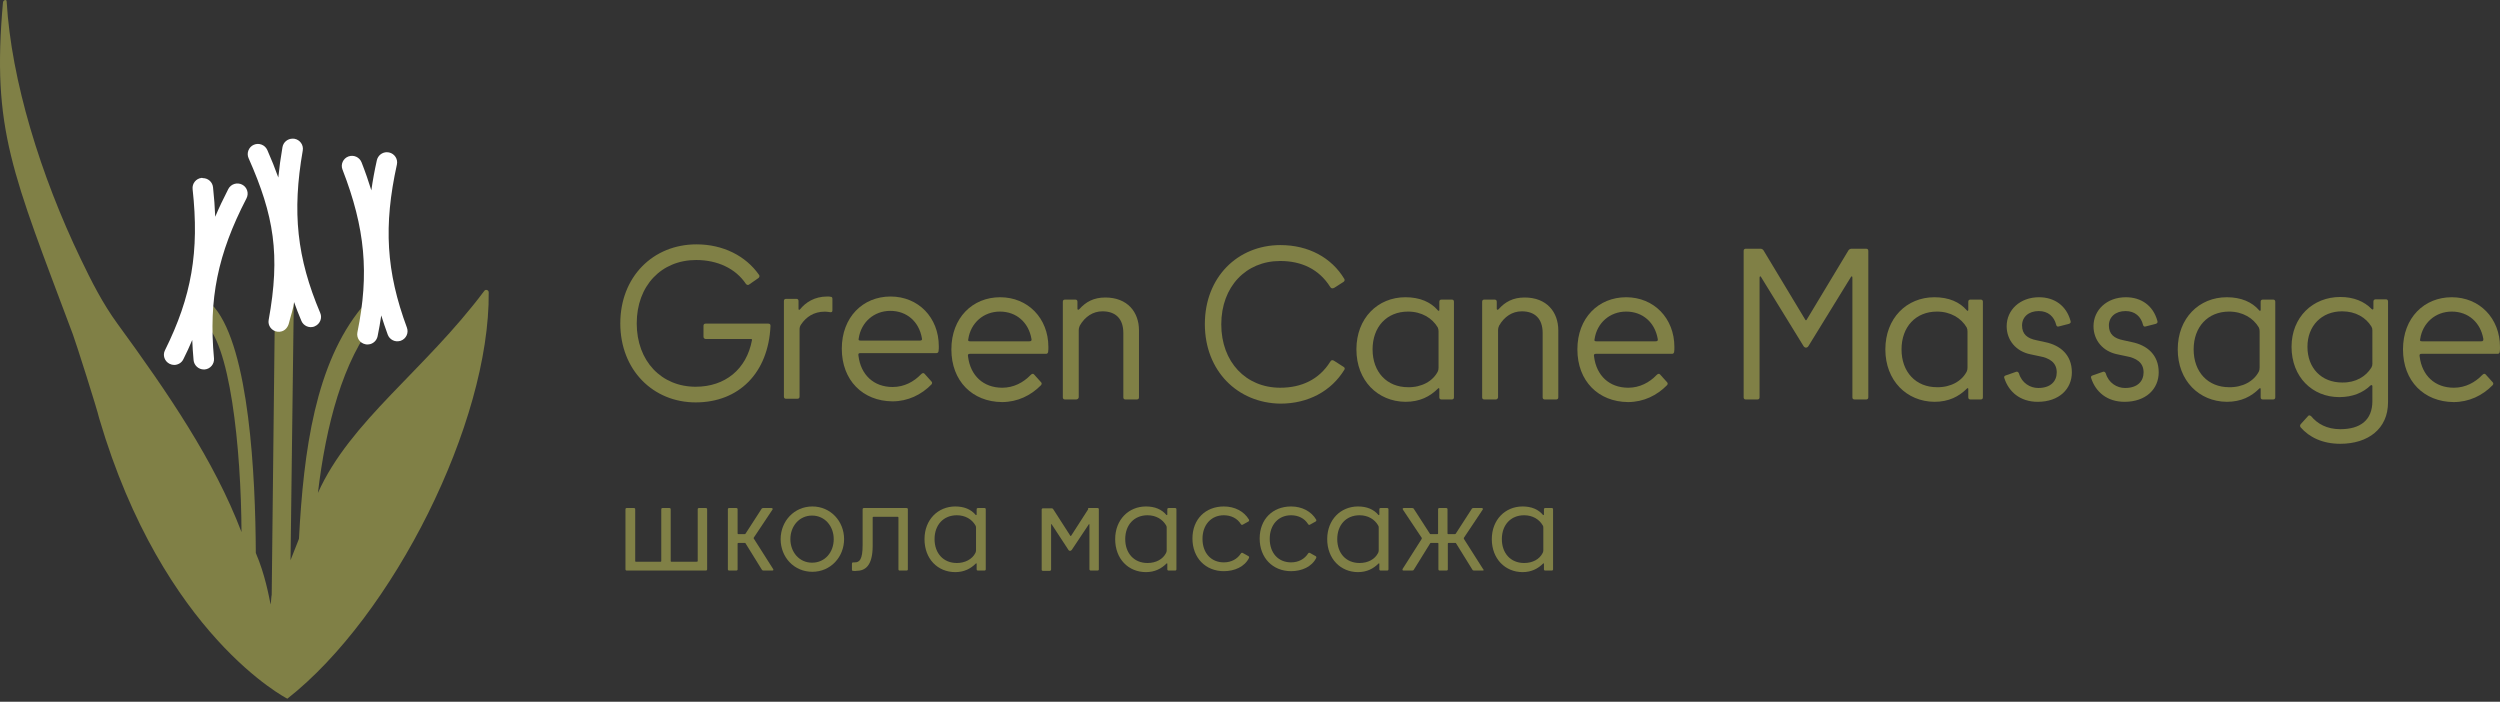 <?xml version="1.0" encoding="UTF-8"?> <svg xmlns="http://www.w3.org/2000/svg" width="399" height="112" viewBox="0 0 399 112" fill="none"><rect x="0" y="0" width="399" height="112" fill="#333333" stroke="none"/> <path d="M0.476 0.371C-1.338 20.702 1.959 27.532 11.637 53.385C12.164 54.81 15.501 65.288 15.832 66.771C26.037 101.444 45.862 111.512 45.862 111.512C62.701 98.302 78.193 67.473 77.998 46.654C77.998 46.283 77.51 46.127 77.296 46.419C67.774 59.142 55.891 67.18 50.74 78.673C52.008 67.981 54.701 57.502 60.047 51.005C60.574 50.361 60.535 49.405 59.93 48.858C59.286 48.293 58.31 48.371 57.764 49.034C50.349 58.029 48.457 71.863 47.715 85.99C47.52 86.517 46.564 88.917 46.369 89.405L46.896 47.629C46.896 46.79 46.213 46.127 45.393 46.127C44.554 46.127 43.891 46.81 43.891 47.629L43.364 94.927C43.306 95.044 43.247 96.371 43.188 96.468C42.896 95.083 42.31 91.707 40.827 88.254C40.769 75.863 39.774 55.746 34.232 49.073C33.588 48.293 32.34 48.332 31.813 49.19C31.384 49.893 31.579 50.81 32.281 51.258C36.749 54.088 38.486 71.785 38.544 84.917C34.193 73.502 26.818 62.732 18.72 51.629C16.398 48.449 14.603 44.917 12.905 41.366C6.466 28 1.784 12.78 1.062 0.215C1.062 0.078 0.964 0 0.847 0C0.691 0.02 0.496 0.156 0.476 0.371Z" fill="#808046"></path> <path d="M45.081 23.493C44.788 25.171 44.574 26.771 44.418 28.332C43.91 26.907 43.325 25.444 42.662 23.942C42.291 23.122 41.335 22.751 40.515 23.103C39.696 23.454 39.306 24.429 39.676 25.249C43.735 34.4 44.769 40.663 42.876 51.083C42.72 51.961 43.344 52.8 44.242 52.937C44.496 52.976 44.749 52.956 44.983 52.878C45.549 52.703 45.959 52.195 46.115 51.571C46.447 50.205 46.818 49.307 46.935 48.215C47.286 49.21 47.676 50.205 48.105 51.22C48.437 52 49.315 52.39 50.096 52.137C50.135 52.117 50.193 52.098 50.232 52.078C51.071 51.727 51.462 50.771 51.11 49.951C47.383 41.151 46.603 33.873 48.32 24.02C48.476 23.142 47.871 22.303 46.993 22.146C46.896 22.127 46.798 22.127 46.72 22.127C45.901 22.127 45.218 22.693 45.081 23.493Z" fill="white"></path> <path d="M32.184 28.39C31.286 28.488 30.642 29.288 30.74 30.185C31.832 40.136 30.584 47.337 26.33 55.902C25.92 56.702 26.271 57.678 27.071 58.068C27.305 58.185 27.559 58.244 27.793 58.244C28.398 58.244 28.983 57.912 29.257 57.346C29.784 56.312 30.252 55.278 30.681 54.263C30.72 55.317 30.798 56.371 30.896 57.483C30.974 58.322 31.696 58.966 32.515 58.966C32.574 58.966 32.613 58.966 32.671 58.966C33.569 58.888 34.232 58.088 34.154 57.21C33.276 47.707 34.74 40.546 39.344 31.649C39.754 30.849 39.442 29.873 38.642 29.463C37.842 29.054 36.847 29.366 36.437 30.166C35.657 31.688 34.954 33.151 34.349 34.595C34.291 33.073 34.174 31.512 33.998 29.873C33.901 29.034 33.198 28.429 32.379 28.429C32.301 28.39 32.242 28.39 32.184 28.39Z" fill="white"></path> <path d="M60.145 25.58C59.774 27.239 59.481 28.839 59.267 30.38C58.818 28.936 58.31 27.453 57.706 25.912C57.374 25.073 56.437 24.663 55.598 24.975C54.759 25.288 54.33 26.244 54.662 27.063C58.291 36.41 58.954 43.688 57.042 53.034C56.867 53.912 57.432 54.77 58.33 54.946C58.584 55.005 58.837 54.985 59.071 54.927C59.657 54.77 60.125 54.302 60.262 53.678C60.496 52.546 60.691 51.434 60.847 50.341C61.159 51.336 61.491 52.351 61.881 53.405C62.174 54.205 63.032 54.634 63.832 54.419C63.871 54.4 63.93 54.4 63.969 54.38C64.827 54.068 65.257 53.132 64.945 52.292C61.627 43.336 61.198 36.039 63.344 26.263C63.54 25.385 62.974 24.527 62.096 24.331C61.979 24.312 61.862 24.293 61.745 24.293C60.983 24.293 60.32 24.819 60.145 25.58Z" fill="white"></path> <path d="M112.277 53.733V51.985C112.277 51.777 112.402 51.652 112.61 51.652H122.64C122.848 51.652 122.973 51.777 122.973 51.985C122.64 59.56 117.895 64.222 111.028 64.222C104.244 64.222 99 59.061 99 51.611C99 44.161 104.244 39 111.153 39C115.398 39 119.019 40.831 121.142 43.87C121.266 44.036 121.225 44.203 121.058 44.369L119.56 45.409C119.394 45.534 119.227 45.493 119.061 45.326C117.396 42.829 114.482 41.497 111.111 41.497C105.576 41.497 101.622 45.576 101.622 51.611C101.622 57.646 105.576 61.724 111.028 61.724C115.689 61.724 119.144 58.977 120.018 54.274C120.06 54.191 119.976 54.108 119.893 54.108H112.61C112.402 54.066 112.277 53.941 112.277 53.733Z" fill="#808046"></path> <path d="M132.562 47.365C132.77 47.365 132.853 47.49 132.853 47.698V49.53C132.853 49.779 132.728 49.862 132.479 49.821C132.187 49.779 131.896 49.738 131.646 49.738C129.857 49.738 128.65 50.612 127.859 51.777C127.651 52.068 127.609 52.318 127.609 52.651V63.306C127.609 63.514 127.484 63.639 127.276 63.639H125.445C125.237 63.639 125.112 63.514 125.112 63.306V48.031C125.112 47.823 125.237 47.698 125.445 47.698H127.11C127.318 47.698 127.443 47.823 127.443 48.031V49.28C127.443 49.446 127.526 49.53 127.692 49.363C128.566 48.281 129.981 47.324 132.021 47.324C132.229 47.324 132.395 47.324 132.562 47.365Z" fill="#808046"></path> <path d="M134.351 55.648C134.351 50.612 137.723 47.324 142.134 47.324C146.546 47.324 149.834 50.653 149.834 55.273C149.834 55.523 149.834 55.773 149.792 56.064C149.751 56.23 149.667 56.355 149.459 56.355H137.306C137.057 56.355 136.932 56.438 137.015 56.813C137.39 59.81 139.429 61.766 142.467 61.766C144.34 61.766 145.88 60.892 146.962 59.768C147.212 59.518 147.378 59.477 147.545 59.643L148.669 60.892C148.793 61.017 148.793 61.183 148.669 61.349C147.045 63.014 144.881 64.055 142.426 64.055C137.723 64.013 134.351 60.725 134.351 55.648ZM147.129 53.941C146.671 51.361 144.756 49.613 142.093 49.613C139.471 49.613 137.431 51.444 137.057 53.983C136.973 54.274 137.057 54.357 137.348 54.357H146.796C147.129 54.357 147.212 54.233 147.129 53.941Z" fill="#808046"></path> <path d="M151.84 55.763C151.84 50.727 155.211 47.44 159.623 47.44C164.034 47.44 167.322 50.769 167.322 55.389C167.322 55.639 167.322 55.888 167.281 56.18C167.239 56.346 167.156 56.471 166.948 56.471H154.795C154.545 56.471 154.42 56.554 154.503 56.929C154.878 59.925 156.917 61.881 159.956 61.881C161.829 61.881 163.368 61.007 164.451 59.884C164.7 59.634 164.867 59.592 165.033 59.759L166.157 61.007C166.282 61.132 166.282 61.299 166.157 61.465C164.534 63.13 162.37 64.171 159.914 64.171C155.211 64.129 151.84 60.841 151.84 55.763ZM164.617 54.057C164.159 51.477 162.245 49.728 159.581 49.728C156.959 49.728 154.92 51.56 154.545 54.099C154.462 54.39 154.545 54.473 154.836 54.473H164.284C164.575 54.473 164.7 54.348 164.617 54.057Z" fill="#808046"></path> <path d="M171.75 63.754H169.961C169.753 63.754 169.628 63.629 169.628 63.421V48.147C169.628 47.939 169.753 47.814 169.961 47.814H171.626C171.834 47.814 171.959 47.939 171.959 48.147V49.271C171.959 49.437 172.083 49.52 172.25 49.354C173.29 48.188 174.539 47.481 176.412 47.481C179.95 47.481 181.781 49.812 181.781 52.725V63.421C181.781 63.629 181.656 63.754 181.448 63.754H179.617C179.409 63.754 179.284 63.629 179.284 63.421V53.141C179.284 50.894 178.077 49.687 175.954 49.687C174.456 49.687 173.166 50.519 172.333 51.976C172.208 52.267 172.167 52.434 172.167 52.683V63.421C172.125 63.629 171.959 63.754 171.75 63.754Z" fill="#808046"></path> <path d="M192.294 51.726C192.294 44.234 197.538 39.115 204.363 39.115C208.817 39.115 212.521 41.113 214.56 44.526C214.643 44.692 214.602 44.859 214.435 44.984L212.937 45.941C212.687 46.066 212.479 46.066 212.313 45.816C210.523 42.944 207.693 41.654 204.322 41.654C198.87 41.654 194.916 45.733 194.916 51.768C194.916 57.802 198.87 61.881 204.322 61.881C207.693 61.881 210.523 60.591 212.313 57.719C212.479 57.428 212.687 57.428 212.937 57.594L214.435 58.552C214.602 58.635 214.685 58.843 214.56 59.009C212.479 62.422 208.775 64.42 204.363 64.42C197.538 64.337 192.294 59.218 192.294 51.726Z" fill="#808046"></path> <path d="M216.483 55.763C216.483 50.769 219.896 47.44 224.307 47.44C226.596 47.44 228.344 48.189 229.51 49.562C229.593 49.645 229.718 49.604 229.718 49.479V48.147C229.718 47.939 229.843 47.814 230.051 47.814H231.716C231.924 47.814 232.049 47.939 232.049 48.147V63.421C232.049 63.63 231.924 63.754 231.716 63.754H230.051C229.843 63.754 229.718 63.63 229.718 63.421V62.09C229.718 61.965 229.635 61.882 229.51 62.006C228.22 63.297 226.596 64.129 224.307 64.129C219.896 64.087 216.483 60.758 216.483 55.763ZM229.468 59.301C229.551 59.093 229.593 58.968 229.593 58.677V52.892C229.593 52.6 229.551 52.475 229.468 52.267C228.594 50.769 226.888 49.728 224.723 49.728C221.311 49.728 219.063 52.184 219.063 55.763C219.063 59.384 221.352 61.798 224.723 61.798C226.888 61.84 228.677 60.841 229.468 59.301Z" fill="#808046"></path> <path d="M238.716 63.754H236.885C236.676 63.754 236.552 63.629 236.552 63.421V48.147C236.552 47.939 236.676 47.814 236.885 47.814H238.549C238.757 47.814 238.882 47.939 238.882 48.147V49.271C238.882 49.437 239.007 49.52 239.174 49.354C240.214 48.188 241.463 47.481 243.336 47.481C246.873 47.481 248.704 49.812 248.704 52.725V63.421C248.704 63.629 248.58 63.754 248.372 63.754H246.54C246.332 63.754 246.207 63.629 246.207 63.421V53.141C246.207 50.894 245 49.687 242.878 49.687C241.379 49.687 240.089 50.519 239.257 51.976C239.132 52.267 239.09 52.434 239.09 52.683V63.421C239.049 63.629 238.924 63.754 238.716 63.754Z" fill="#808046"></path> <path d="M251.751 55.763C251.751 50.727 255.122 47.44 259.534 47.44C263.945 47.44 267.233 50.769 267.233 55.389C267.233 55.639 267.233 55.888 267.192 56.18C267.15 56.346 267.067 56.471 266.859 56.471H254.706C254.456 56.471 254.331 56.554 254.415 56.929C254.789 59.925 256.829 61.881 259.867 61.881C261.74 61.881 263.28 61.007 264.362 59.884C264.611 59.634 264.778 59.592 264.944 59.759L266.068 61.007C266.193 61.132 266.193 61.299 266.068 61.465C264.445 63.13 262.281 64.171 259.825 64.171C255.122 64.129 251.751 60.841 251.751 55.763ZM264.57 54.057C264.112 51.477 262.197 49.728 259.534 49.728C256.912 49.728 254.872 51.56 254.498 54.099C254.415 54.39 254.498 54.473 254.789 54.473H264.237C264.528 54.473 264.653 54.348 264.57 54.057Z" fill="#808046"></path> <path d="M278.287 63.421V40.031C278.287 39.823 278.412 39.698 278.62 39.698H280.992C281.159 39.698 281.325 39.781 281.45 39.947L288.068 50.935C288.193 51.185 288.276 51.185 288.401 50.935L295.018 39.947C295.102 39.823 295.31 39.698 295.476 39.698H297.848C298.057 39.698 298.181 39.823 298.181 40.031V63.421C298.181 63.629 298.057 63.754 297.848 63.754H295.976C295.767 63.754 295.643 63.629 295.643 63.421V44.318C295.643 44.068 295.518 44.026 295.393 44.234L288.609 55.264C288.401 55.555 288.068 55.555 287.86 55.264L281.076 44.234C280.992 44.026 280.826 44.068 280.826 44.318V63.421C280.826 63.629 280.701 63.754 280.493 63.754H278.62C278.412 63.754 278.287 63.629 278.287 63.421Z" fill="#808046"></path> <path d="M300.903 55.763C300.903 50.769 304.316 47.44 308.728 47.44C311.017 47.44 312.765 48.189 313.93 49.562C314.013 49.645 314.138 49.604 314.138 49.479V48.147C314.138 47.939 314.263 47.814 314.471 47.814H316.136C316.344 47.814 316.469 47.939 316.469 48.147V63.421C316.469 63.63 316.344 63.754 316.136 63.754H314.471C314.263 63.754 314.138 63.63 314.138 63.421V62.09C314.138 61.965 314.055 61.882 313.93 62.006C312.64 63.297 311.017 64.129 308.728 64.129C304.316 64.087 300.903 60.758 300.903 55.763ZM313.888 59.301C313.972 59.093 314.013 58.968 314.013 58.677V52.892C314.013 52.6 313.972 52.475 313.888 52.267C313.014 50.769 311.308 49.728 309.144 49.728C305.731 49.728 303.484 52.184 303.484 55.763C303.484 59.384 305.773 61.798 309.144 61.798C311.308 61.84 313.098 60.841 313.888 59.301Z" fill="#808046"></path> <path d="M319.89 60.342C319.807 60.133 319.89 60.009 320.098 59.925L321.763 59.343C321.971 59.259 322.137 59.384 322.221 59.592C322.678 61.132 324.01 61.923 325.3 61.923C327.298 61.923 328.255 60.841 328.255 59.426C328.255 57.844 327.09 57.137 325.467 56.846L324.093 56.554C321.763 56.096 320.264 54.307 320.264 52.059C320.264 49.479 322.387 47.44 325.425 47.44C327.881 47.44 329.795 48.771 330.461 51.227C330.544 51.477 330.42 51.601 330.212 51.685L328.588 52.101C328.38 52.184 328.214 52.059 328.172 51.851C327.839 50.519 326.882 49.645 325.384 49.645C323.76 49.645 322.72 50.602 322.72 51.934C322.72 53.349 323.552 54.015 325.051 54.307L326.383 54.598C328.838 55.097 330.669 56.637 330.669 59.426C330.669 62.09 328.63 64.129 325.217 64.129C322.429 64.129 320.597 62.547 319.89 60.342Z" fill="#808046"></path> <path d="M333.749 60.342C333.666 60.133 333.749 60.009 333.957 59.925L335.622 59.343C335.83 59.259 335.997 59.384 336.08 59.592C336.538 61.132 337.87 61.923 339.16 61.923C341.157 61.923 342.115 60.841 342.115 59.426C342.115 57.844 340.949 57.137 339.326 56.846L337.953 56.554C335.622 56.096 334.124 54.307 334.124 52.059C334.124 49.479 336.246 47.44 339.285 47.44C341.74 47.44 343.655 48.771 344.321 51.227C344.404 51.477 344.279 51.601 344.071 51.685L342.448 52.101C342.24 52.184 342.073 52.059 342.031 51.851C341.699 50.519 340.741 49.645 339.243 49.645C337.62 49.645 336.579 50.602 336.579 51.934C336.579 53.349 337.412 54.015 338.91 54.307L340.242 54.598C342.697 55.097 344.529 56.637 344.529 59.426C344.529 62.09 342.489 64.129 339.076 64.129C336.288 64.129 334.457 62.547 333.749 60.342Z" fill="#808046"></path> <path d="M347.567 55.763C347.567 50.769 350.98 47.44 355.391 47.44C357.68 47.44 359.428 48.189 360.594 49.562C360.677 49.645 360.802 49.604 360.802 49.479V48.147C360.802 47.939 360.927 47.814 361.135 47.814H362.8C363.008 47.814 363.133 47.939 363.133 48.147V63.421C363.133 63.63 363.008 63.754 362.8 63.754H361.135C360.927 63.754 360.802 63.63 360.802 63.421V62.09C360.802 61.965 360.719 61.882 360.594 62.006C359.304 63.297 357.68 64.129 355.391 64.129C350.98 64.087 347.567 60.758 347.567 55.763ZM360.511 59.301C360.594 59.093 360.635 58.968 360.635 58.677V52.892C360.635 52.6 360.594 52.475 360.511 52.267C359.637 50.769 357.93 49.728 355.766 49.728C352.353 49.728 350.106 52.184 350.106 55.763C350.106 59.384 352.395 61.798 355.766 61.798C357.93 61.84 359.72 60.841 360.511 59.301Z" fill="#808046"></path> <path d="M367.186 68.207C367.061 68.041 367.061 67.874 367.186 67.708L368.352 66.418C368.476 66.251 368.643 66.251 368.851 66.418C369.85 67.625 371.348 68.499 373.512 68.499C376.675 68.499 378.632 67.084 378.632 64.004V61.631C378.632 61.465 378.465 61.382 378.299 61.548C377.133 62.672 375.469 63.379 373.346 63.379C369.059 63.379 365.73 60.175 365.73 55.347C365.73 50.602 369.142 47.398 373.512 47.398C375.635 47.398 377.341 48.105 378.507 49.312C378.673 49.478 378.798 49.395 378.798 49.229V48.105C378.798 47.897 378.965 47.772 379.131 47.772H380.796C381.004 47.772 381.129 47.897 381.129 48.105V64.212C381.129 68.457 377.924 70.829 373.512 70.829C370.682 70.829 368.56 69.789 367.186 68.207ZM378.465 58.676C378.59 58.468 378.632 58.302 378.632 58.052V52.725C378.632 52.475 378.59 52.309 378.465 52.1C377.591 50.685 375.968 49.687 373.804 49.687C370.516 49.687 368.268 52.017 368.268 55.347C368.268 58.76 370.516 61.049 373.804 61.049C375.968 61.09 377.591 60.091 378.465 58.676Z" fill="#808046"></path> <path d="M383.518 55.763C383.518 50.727 386.889 47.44 391.3 47.44C395.712 47.44 399 50.769 399 55.389C399 55.639 399 55.888 398.958 56.18C398.917 56.346 398.834 56.471 398.625 56.471H386.473C386.223 56.471 386.098 56.554 386.181 56.929C386.556 59.925 388.595 61.881 391.633 61.881C393.506 61.881 395.046 61.007 396.128 59.884C396.378 59.634 396.544 59.592 396.711 59.759L397.835 61.007C397.96 61.132 397.96 61.299 397.835 61.465C396.212 63.13 394.047 64.171 391.592 64.171C386.889 64.129 383.518 60.841 383.518 55.763ZM396.336 54.057C395.879 51.477 393.964 49.728 391.3 49.728C388.678 49.728 386.639 51.56 386.264 54.099C386.181 54.39 386.264 54.473 386.556 54.473H396.003C396.295 54.473 396.378 54.348 396.336 54.057Z" fill="#808046"></path> <path d="M111.355 89.555V81.283C111.355 81.132 111.455 81.082 111.555 81.082H112.658C112.809 81.082 112.859 81.182 112.859 81.283V90.858C112.859 91.008 112.759 91.059 112.658 91.059H100.025C99.874 91.059 99.824 90.958 99.824 90.858V81.283C99.824 81.132 99.924 81.082 100.025 81.082H101.178C101.328 81.082 101.378 81.182 101.378 81.283V89.555C101.378 89.605 101.428 89.655 101.479 89.655H105.439C105.489 89.655 105.539 89.605 105.539 89.555V81.283C105.539 81.132 105.64 81.082 105.74 81.082H106.843C106.993 81.082 107.043 81.182 107.043 81.283V89.555C107.043 89.605 107.094 89.655 107.144 89.655H111.154C111.305 89.655 111.355 89.605 111.355 89.555Z" fill="#808046"></path> <path d="M120.329 85.995L123.387 90.808C123.487 90.958 123.437 91.059 123.236 91.059H121.833C121.732 91.059 121.632 91.008 121.582 90.908L118.975 86.697C118.975 86.647 118.875 86.647 118.825 86.647H117.822C117.772 86.647 117.722 86.697 117.722 86.747V90.858C117.722 91.008 117.621 91.059 117.521 91.059H116.368C116.218 91.059 116.168 90.958 116.168 90.858V81.283C116.168 81.132 116.268 81.082 116.368 81.082H117.521C117.672 81.082 117.722 81.182 117.722 81.283V85.143C117.722 85.193 117.772 85.243 117.822 85.243H118.825C118.875 85.243 118.925 85.243 118.975 85.193L121.532 81.232C121.582 81.132 121.682 81.082 121.783 81.082H123.136C123.287 81.082 123.387 81.232 123.287 81.333L120.279 85.845C120.279 85.895 120.279 85.945 120.329 85.995Z" fill="#808046"></path> <path d="M124.59 86.045C124.59 83.188 126.746 80.832 129.653 80.832C132.561 80.832 134.717 83.188 134.717 86.045C134.717 88.903 132.561 91.259 129.653 91.259C126.746 91.259 124.59 88.953 124.59 86.045ZM133.063 86.045C133.063 83.99 131.659 82.285 129.603 82.285C127.548 82.285 126.144 83.99 126.144 86.045C126.144 88.101 127.548 89.805 129.603 89.805C131.659 89.805 133.063 88.151 133.063 86.045Z" fill="#808046"></path> <path d="M136.171 91.109C136.02 91.109 135.97 91.058 135.97 90.908V89.956C135.97 89.805 136.071 89.755 136.171 89.755C136.271 89.755 136.321 89.755 136.422 89.755C137.174 89.755 137.675 89.304 137.675 86.998V81.283C137.675 81.132 137.775 81.082 137.875 81.082H144.694C144.844 81.082 144.894 81.182 144.894 81.283V90.858C144.894 91.008 144.794 91.059 144.694 91.059H143.591C143.44 91.059 143.39 90.958 143.39 90.858V82.586C143.39 82.536 143.34 82.486 143.29 82.486H139.379C139.329 82.486 139.279 82.536 139.279 82.586V87.098C139.279 90.256 138.126 91.109 136.672 91.109C136.472 91.159 136.321 91.109 136.171 91.109Z" fill="#808046"></path> <path d="M147.551 86.045C147.551 82.937 149.707 80.832 152.464 80.832C153.868 80.832 154.971 81.283 155.723 82.185C155.773 82.235 155.873 82.185 155.873 82.135V81.283C155.873 81.132 155.974 81.082 156.074 81.082H157.127C157.277 81.082 157.327 81.183 157.327 81.283V90.858C157.327 91.009 157.227 91.059 157.127 91.059H156.074C155.923 91.059 155.873 90.959 155.873 90.858V90.006C155.873 89.906 155.823 89.856 155.723 89.956C154.921 90.758 153.868 91.309 152.464 91.309C149.657 91.309 147.551 89.204 147.551 86.045ZM155.673 88.251C155.723 88.101 155.773 88.051 155.773 87.85V84.241C155.773 84.09 155.773 83.99 155.673 83.84C155.121 82.887 154.068 82.235 152.715 82.235C150.559 82.235 149.155 83.789 149.155 86.045C149.155 88.301 150.559 89.856 152.715 89.856C154.018 89.856 155.171 89.254 155.673 88.251Z" fill="#808046"></path> <path d="M173.771 81.082H175.174C175.325 81.082 175.375 81.182 175.375 81.283V90.858C175.375 91.008 175.275 91.059 175.174 91.059H174.072C173.971 91.059 173.871 90.958 173.871 90.858V83.739C173.871 83.639 173.821 83.589 173.771 83.689L171.064 87.75C170.913 87.95 170.662 88 170.512 87.75L167.855 83.689C167.805 83.589 167.755 83.639 167.755 83.739V90.908C167.755 91.058 167.604 91.109 167.554 91.109H166.451C166.301 91.109 166.251 91.008 166.251 90.908V81.333C166.251 81.182 166.351 81.132 166.451 81.132H167.855C167.955 81.132 168.005 81.132 168.106 81.283L170.813 85.494C170.863 85.594 170.913 85.544 170.963 85.494L173.67 81.283C173.62 81.132 173.67 81.082 173.771 81.082Z" fill="#808046"></path> <path d="M177.982 86.045C177.982 82.937 180.138 80.832 182.895 80.832C184.299 80.832 185.402 81.283 186.154 82.185C186.204 82.235 186.304 82.185 186.304 82.135V81.283C186.304 81.132 186.404 81.082 186.505 81.082H187.558C187.708 81.082 187.758 81.183 187.758 81.283V90.858C187.758 91.009 187.658 91.059 187.558 91.059H186.505C186.354 91.059 186.304 90.959 186.304 90.858V90.006C186.304 89.906 186.254 89.856 186.154 89.956C185.352 90.758 184.299 91.309 182.895 91.309C180.088 91.309 177.982 89.204 177.982 86.045ZM186.104 88.251C186.154 88.101 186.204 88.051 186.204 87.85V84.241C186.204 84.09 186.204 83.99 186.104 83.84C185.552 82.887 184.499 82.235 183.146 82.235C180.99 82.235 179.586 83.789 179.586 86.045C179.586 88.301 180.99 89.856 183.146 89.856C184.499 89.856 185.602 89.254 186.104 88.251Z" fill="#808046"></path> <path d="M195.328 80.832C197.033 80.832 198.537 81.584 199.339 82.937C199.389 83.088 199.339 83.188 199.239 83.238L198.336 83.739C198.236 83.789 198.136 83.789 198.035 83.639C197.484 82.737 196.481 82.235 195.328 82.235C193.273 82.235 191.919 83.789 191.919 85.995C191.919 88.251 193.273 89.755 195.328 89.755C196.531 89.755 197.484 89.204 198.035 88.352C198.136 88.201 198.236 88.201 198.336 88.251L199.239 88.753C199.339 88.803 199.389 88.903 199.339 89.053C198.637 90.457 197.033 91.159 195.328 91.159C192.42 91.159 190.315 89.053 190.315 85.945C190.315 82.837 192.42 80.832 195.328 80.832Z" fill="#808046"></path> <path d="M206.057 80.832C207.761 80.832 209.265 81.584 210.067 82.937C210.117 83.088 210.067 83.188 209.967 83.238L209.065 83.739C208.964 83.789 208.864 83.789 208.764 83.639C208.212 82.737 207.21 82.235 206.057 82.235C204.001 82.235 202.648 83.789 202.648 85.995C202.648 88.251 204.001 89.755 206.057 89.755C207.26 89.755 208.212 89.204 208.764 88.352C208.864 88.201 208.964 88.201 209.065 88.251L209.967 88.753C210.067 88.803 210.117 88.903 210.067 89.053C209.365 90.457 207.761 91.159 206.057 91.159C203.149 91.159 201.043 89.053 201.043 85.945C201.043 82.837 203.149 80.832 206.057 80.832Z" fill="#808046"></path> <path d="M211.822 86.045C211.822 82.937 213.978 80.832 216.735 80.832C218.139 80.832 219.242 81.283 219.994 82.185C220.044 82.235 220.144 82.185 220.144 82.135V81.283C220.144 81.132 220.244 81.082 220.345 81.082H221.397C221.548 81.082 221.598 81.183 221.598 81.283V90.858C221.598 91.009 221.498 91.059 221.397 91.059H220.345C220.194 91.059 220.144 90.959 220.144 90.858V90.006C220.144 89.906 220.094 89.856 219.994 89.956C219.192 90.758 218.139 91.309 216.735 91.309C213.978 91.309 211.822 89.204 211.822 86.045ZM219.944 88.251C219.994 88.101 220.044 88.051 220.044 87.85V84.241C220.044 84.09 220.044 83.99 219.944 83.84C219.392 82.887 218.339 82.235 216.986 82.235C214.83 82.235 213.426 83.789 213.426 86.045C213.426 88.301 214.83 89.856 216.986 89.856C218.339 89.856 219.442 89.254 219.944 88.251Z" fill="#808046"></path> <path d="M236.638 91.059H235.234C235.134 91.059 235.034 91.008 234.984 90.908L232.377 86.697C232.377 86.647 232.276 86.647 232.226 86.647H231.173C231.123 86.647 231.073 86.697 231.073 86.747V90.858C231.073 91.008 230.973 91.059 230.873 91.059H229.77C229.619 91.059 229.569 90.958 229.569 90.858V86.747C229.569 86.697 229.519 86.647 229.469 86.647H228.416C228.366 86.647 228.316 86.647 228.266 86.697L225.659 90.908C225.609 91.008 225.508 91.059 225.408 91.059H224.004C223.854 91.059 223.804 90.958 223.854 90.808L226.912 85.995C226.912 85.945 226.912 85.895 226.912 85.845L223.904 81.333C223.804 81.182 223.904 81.082 224.055 81.082H225.408C225.508 81.082 225.609 81.132 225.659 81.232L228.216 85.193C228.216 85.243 228.316 85.243 228.366 85.243H229.419C229.469 85.243 229.519 85.193 229.519 85.143V81.283C229.519 81.132 229.619 81.082 229.72 81.082H230.823C230.973 81.082 231.023 81.182 231.023 81.283V85.143C231.023 85.193 231.073 85.243 231.123 85.243H232.176C232.226 85.243 232.276 85.243 232.327 85.193L234.883 81.232C234.933 81.132 235.034 81.082 235.134 81.082H236.488C236.638 81.082 236.738 81.232 236.638 81.333L233.63 85.845C233.63 85.895 233.63 85.945 233.63 85.995L236.688 90.808C236.839 90.958 236.839 91.059 236.638 91.059Z" fill="#808046"></path> <path d="M238.092 86.045C238.092 82.937 240.248 80.832 243.005 80.832C244.409 80.832 245.512 81.283 246.264 82.185C246.314 82.235 246.414 82.185 246.414 82.135V81.283C246.414 81.132 246.514 81.082 246.614 81.082H247.667C247.818 81.082 247.868 81.183 247.868 81.283V90.858C247.868 91.009 247.768 91.059 247.667 91.059H246.614C246.464 91.059 246.414 90.959 246.414 90.858V90.006C246.414 89.906 246.364 89.856 246.264 89.956C245.461 90.758 244.409 91.309 243.005 91.309C240.248 91.309 238.092 89.204 238.092 86.045ZM246.213 88.251C246.264 88.101 246.314 88.051 246.314 87.85V84.241C246.314 84.09 246.314 83.99 246.213 83.84C245.662 82.887 244.609 82.235 243.256 82.235C241.1 82.235 239.696 83.789 239.696 86.045C239.696 88.301 241.1 89.856 243.256 89.856C244.609 89.856 245.712 89.254 246.213 88.251Z" fill="#808046"></path> </svg> 
